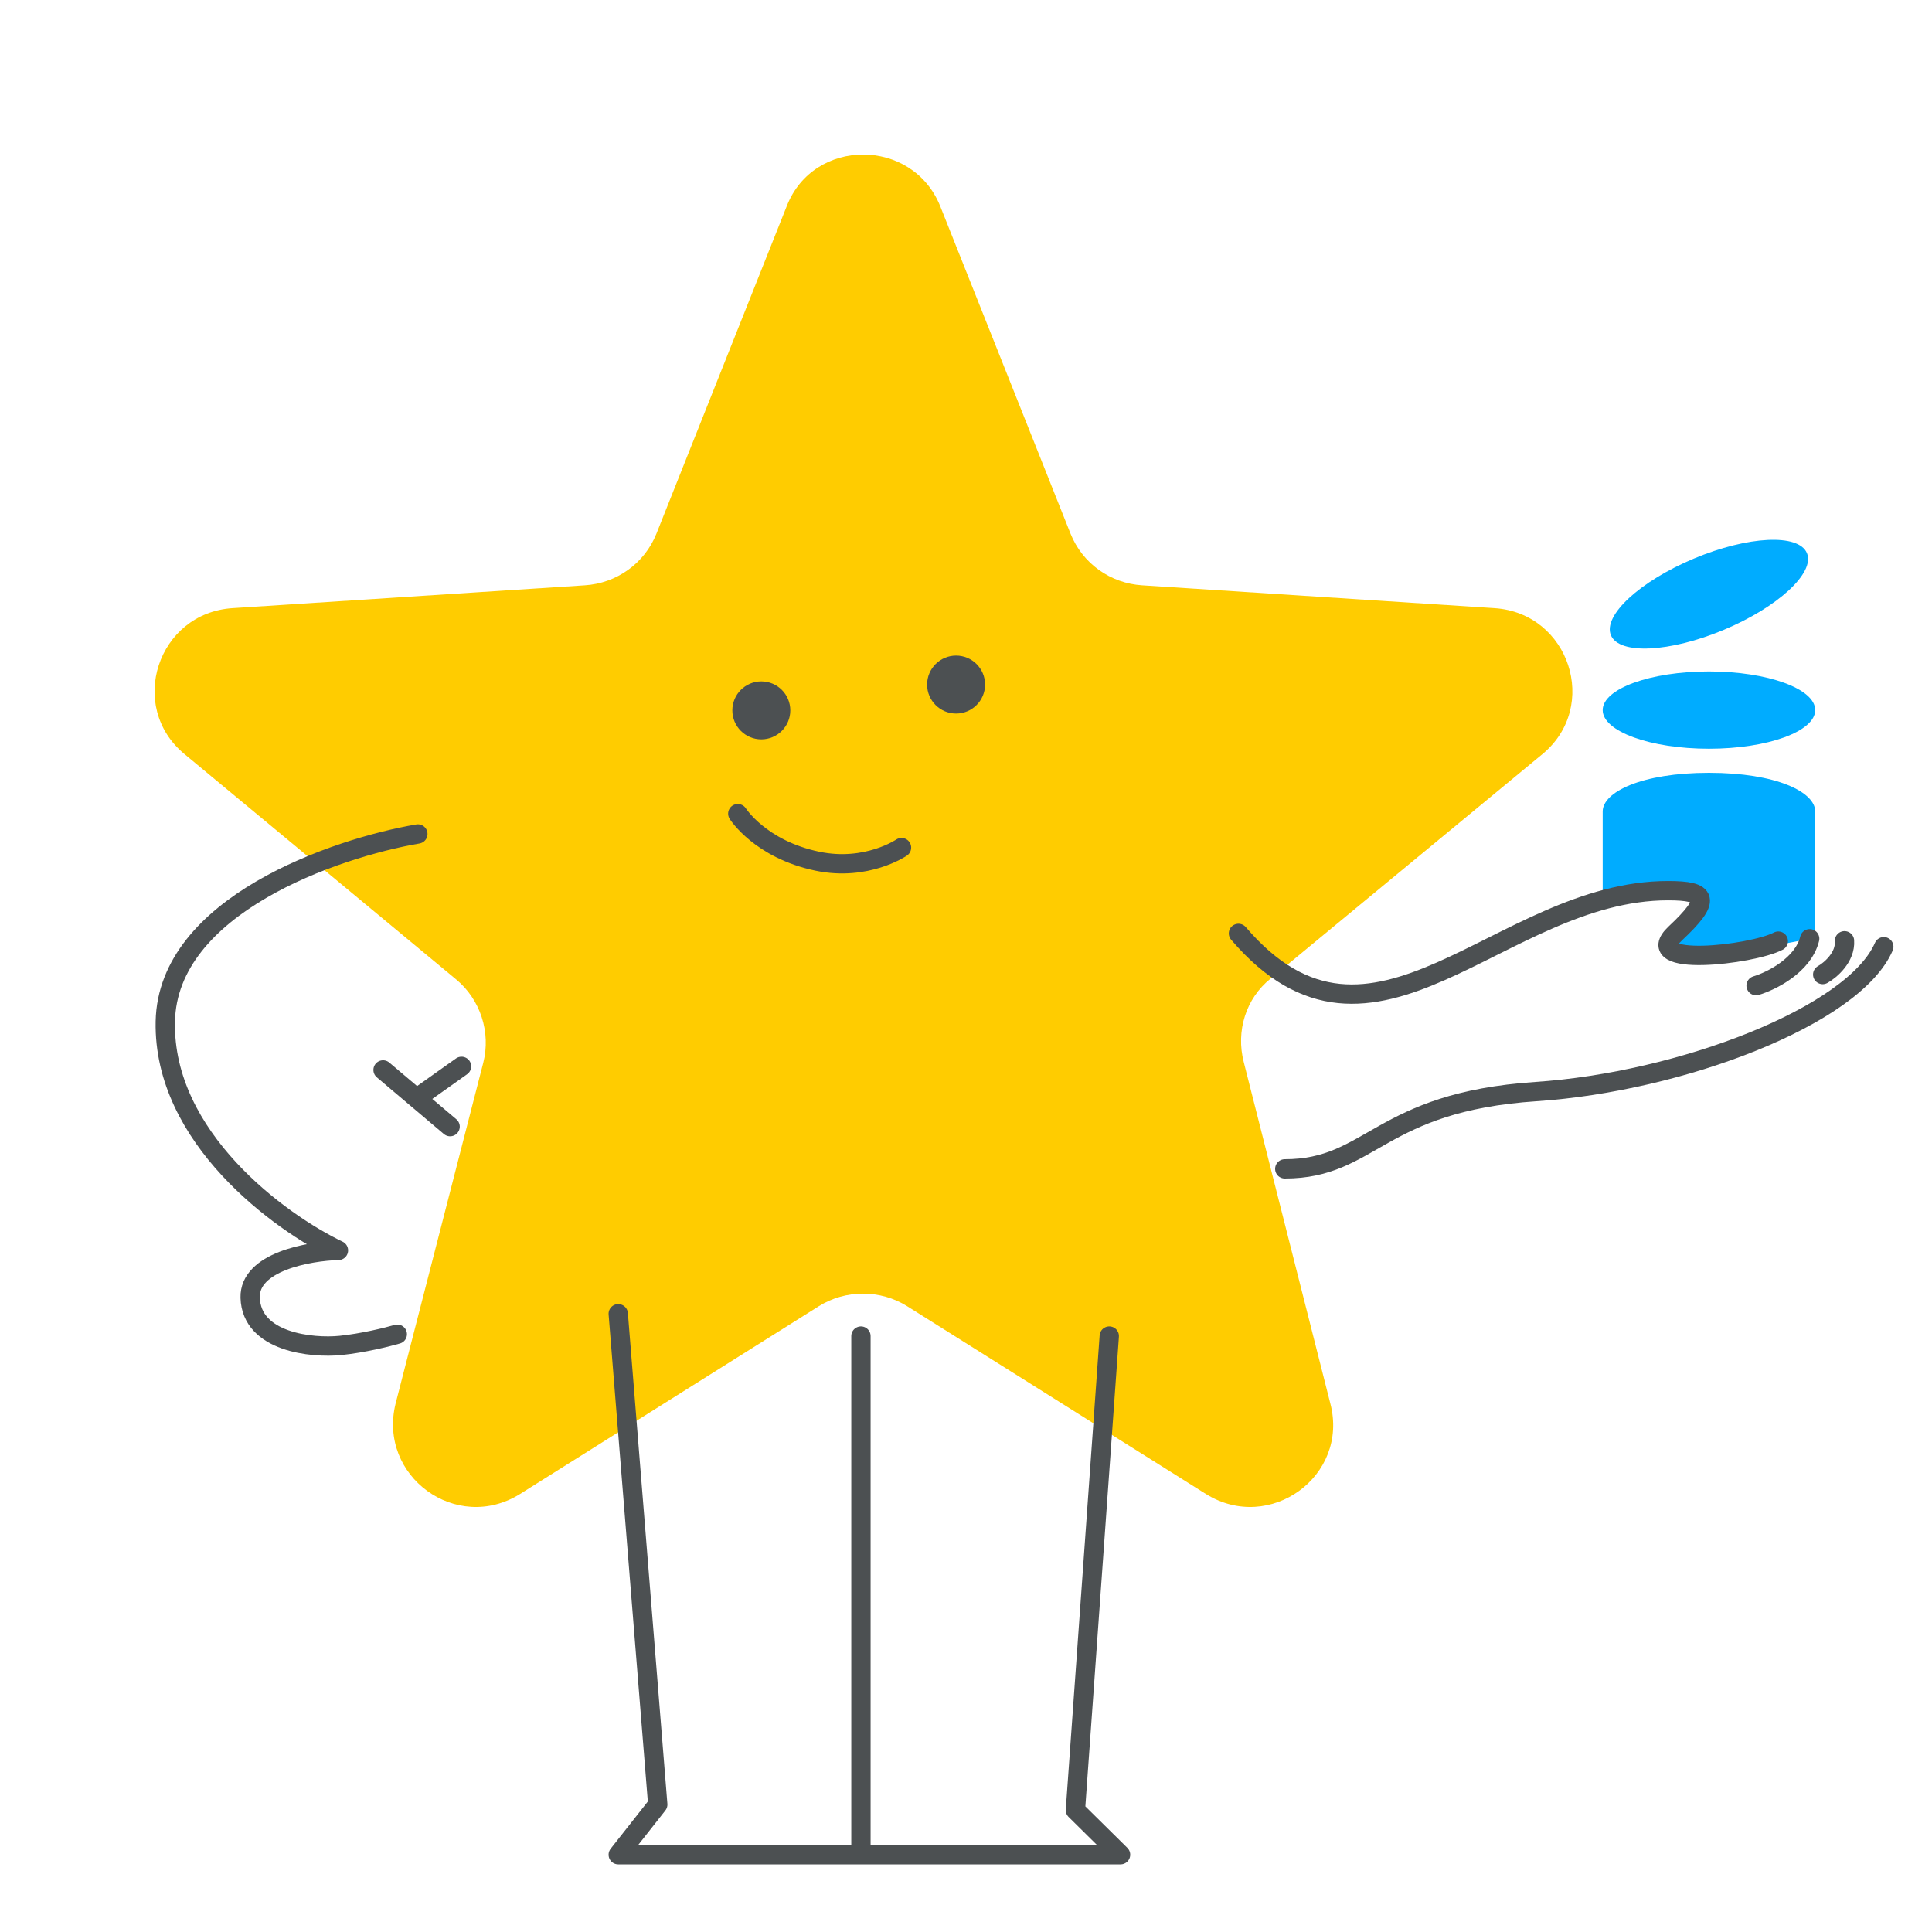 <svg width="100" height="100" viewBox="0 0 100 100" fill="none" xmlns="http://www.w3.org/2000/svg">
<path d="M48.661 10.66L55.411 27.623C56.029 29.165 57.472 30.193 59.121 30.296L77.361 31.478C81.225 31.735 82.823 36.567 79.834 39.034L65.768 50.651C64.48 51.679 63.964 53.375 64.376 54.969L68.859 72.651C69.838 76.403 65.716 79.385 62.419 77.329L46.961 67.614C45.569 66.74 43.766 66.74 42.375 67.614L26.917 77.329C23.619 79.385 19.549 76.403 20.476 72.651L25.011 55.02C25.423 53.427 24.856 51.73 23.619 50.702L9.553 39.034C6.564 36.567 8.162 31.735 12.026 31.478L30.266 30.296C31.915 30.193 33.358 29.165 33.976 27.623L40.726 10.66C42.117 7.113 47.218 7.113 48.661 10.66Z" fill="#FFCC00"/>
<path d="M21.628 43.166C17.32 43.904 8.675 46.879 8.556 52.876C8.437 58.872 14.482 63.27 17.518 64.72C15.974 64.763 12.897 65.312 12.949 67.165C13.013 69.483 16.161 69.787 17.62 69.64C18.786 69.522 20.069 69.203 20.564 69.058" stroke="#4C5052" stroke-linecap="round" stroke-linejoin="round"/>
<path d="M23.298 58.314L21.562 56.846M19.827 55.379L21.562 56.846M23.889 55.194L21.562 56.846" stroke="#4C5052" stroke-linecap="round" stroke-linejoin="round"/>
<path d="M38.188 42.115C38.188 42.115 39.352 43.963 42.318 44.578C44.86 45.105 46.662 43.872 46.662 43.872" stroke="#4C5052" stroke-linecap="round"/>
<circle cx="39.406" cy="36.769" r="1.5" fill="#4C5052"/>
<circle cx="49.487" cy="35.433" r="1.5" fill="#4C5052"/>
<path d="M32 68L34.045 93.402L32 96H44.562M57.416 69.155L55.663 93.691L58 96H44.562M44.562 69.155V96" stroke="#4C5052" stroke-linecap="round" stroke-linejoin="round"/>
<ellipse cx="88.455" cy="36.754" rx="5.5" ry="2" fill="#00ACFF"/>
<ellipse cx="88.454" cy="30.754" rx="5.5" ry="2" transform="rotate(-22.735 88.454 30.754)" fill="#00ACFF"/>
<path d="M82.955 42C82.955 41 84.955 40 88.455 40C91.955 40 93.955 41 93.955 42C93.955 43 93.955 47.5 93.955 48.5C92.102 49 90.602 49 88.455 49.5C82.102 49.5 93.955 44.78 82.955 46.5C82.956 43.5 82.955 43 82.955 42Z" fill="#00ACFF"/>
<path d="M66.5 60.5C71 60.5 71.365 57.042 79.499 56.5C86.999 56 95.95 52.59 97.505 49.003" stroke="#4C5052" stroke-linecap="round"/>
<path d="M94.343 50.441C94.743 50.214 95.53 49.548 95.471 48.695" stroke="#4C5052" stroke-linecap="round"/>
<path d="M90.895 51.016C91.678 50.781 93.329 49.968 93.669 48.589" stroke="#4C5052" stroke-linecap="round"/>
<path d="M64.102 48.313C71.102 56.5 77.599 46.101 86.337 46.101C88.369 46.101 88.613 46.535 86.713 48.314C84.814 50.093 90.673 49.431 92.044 48.713" stroke="#4C5052" stroke-linecap="round"/>
</svg>
